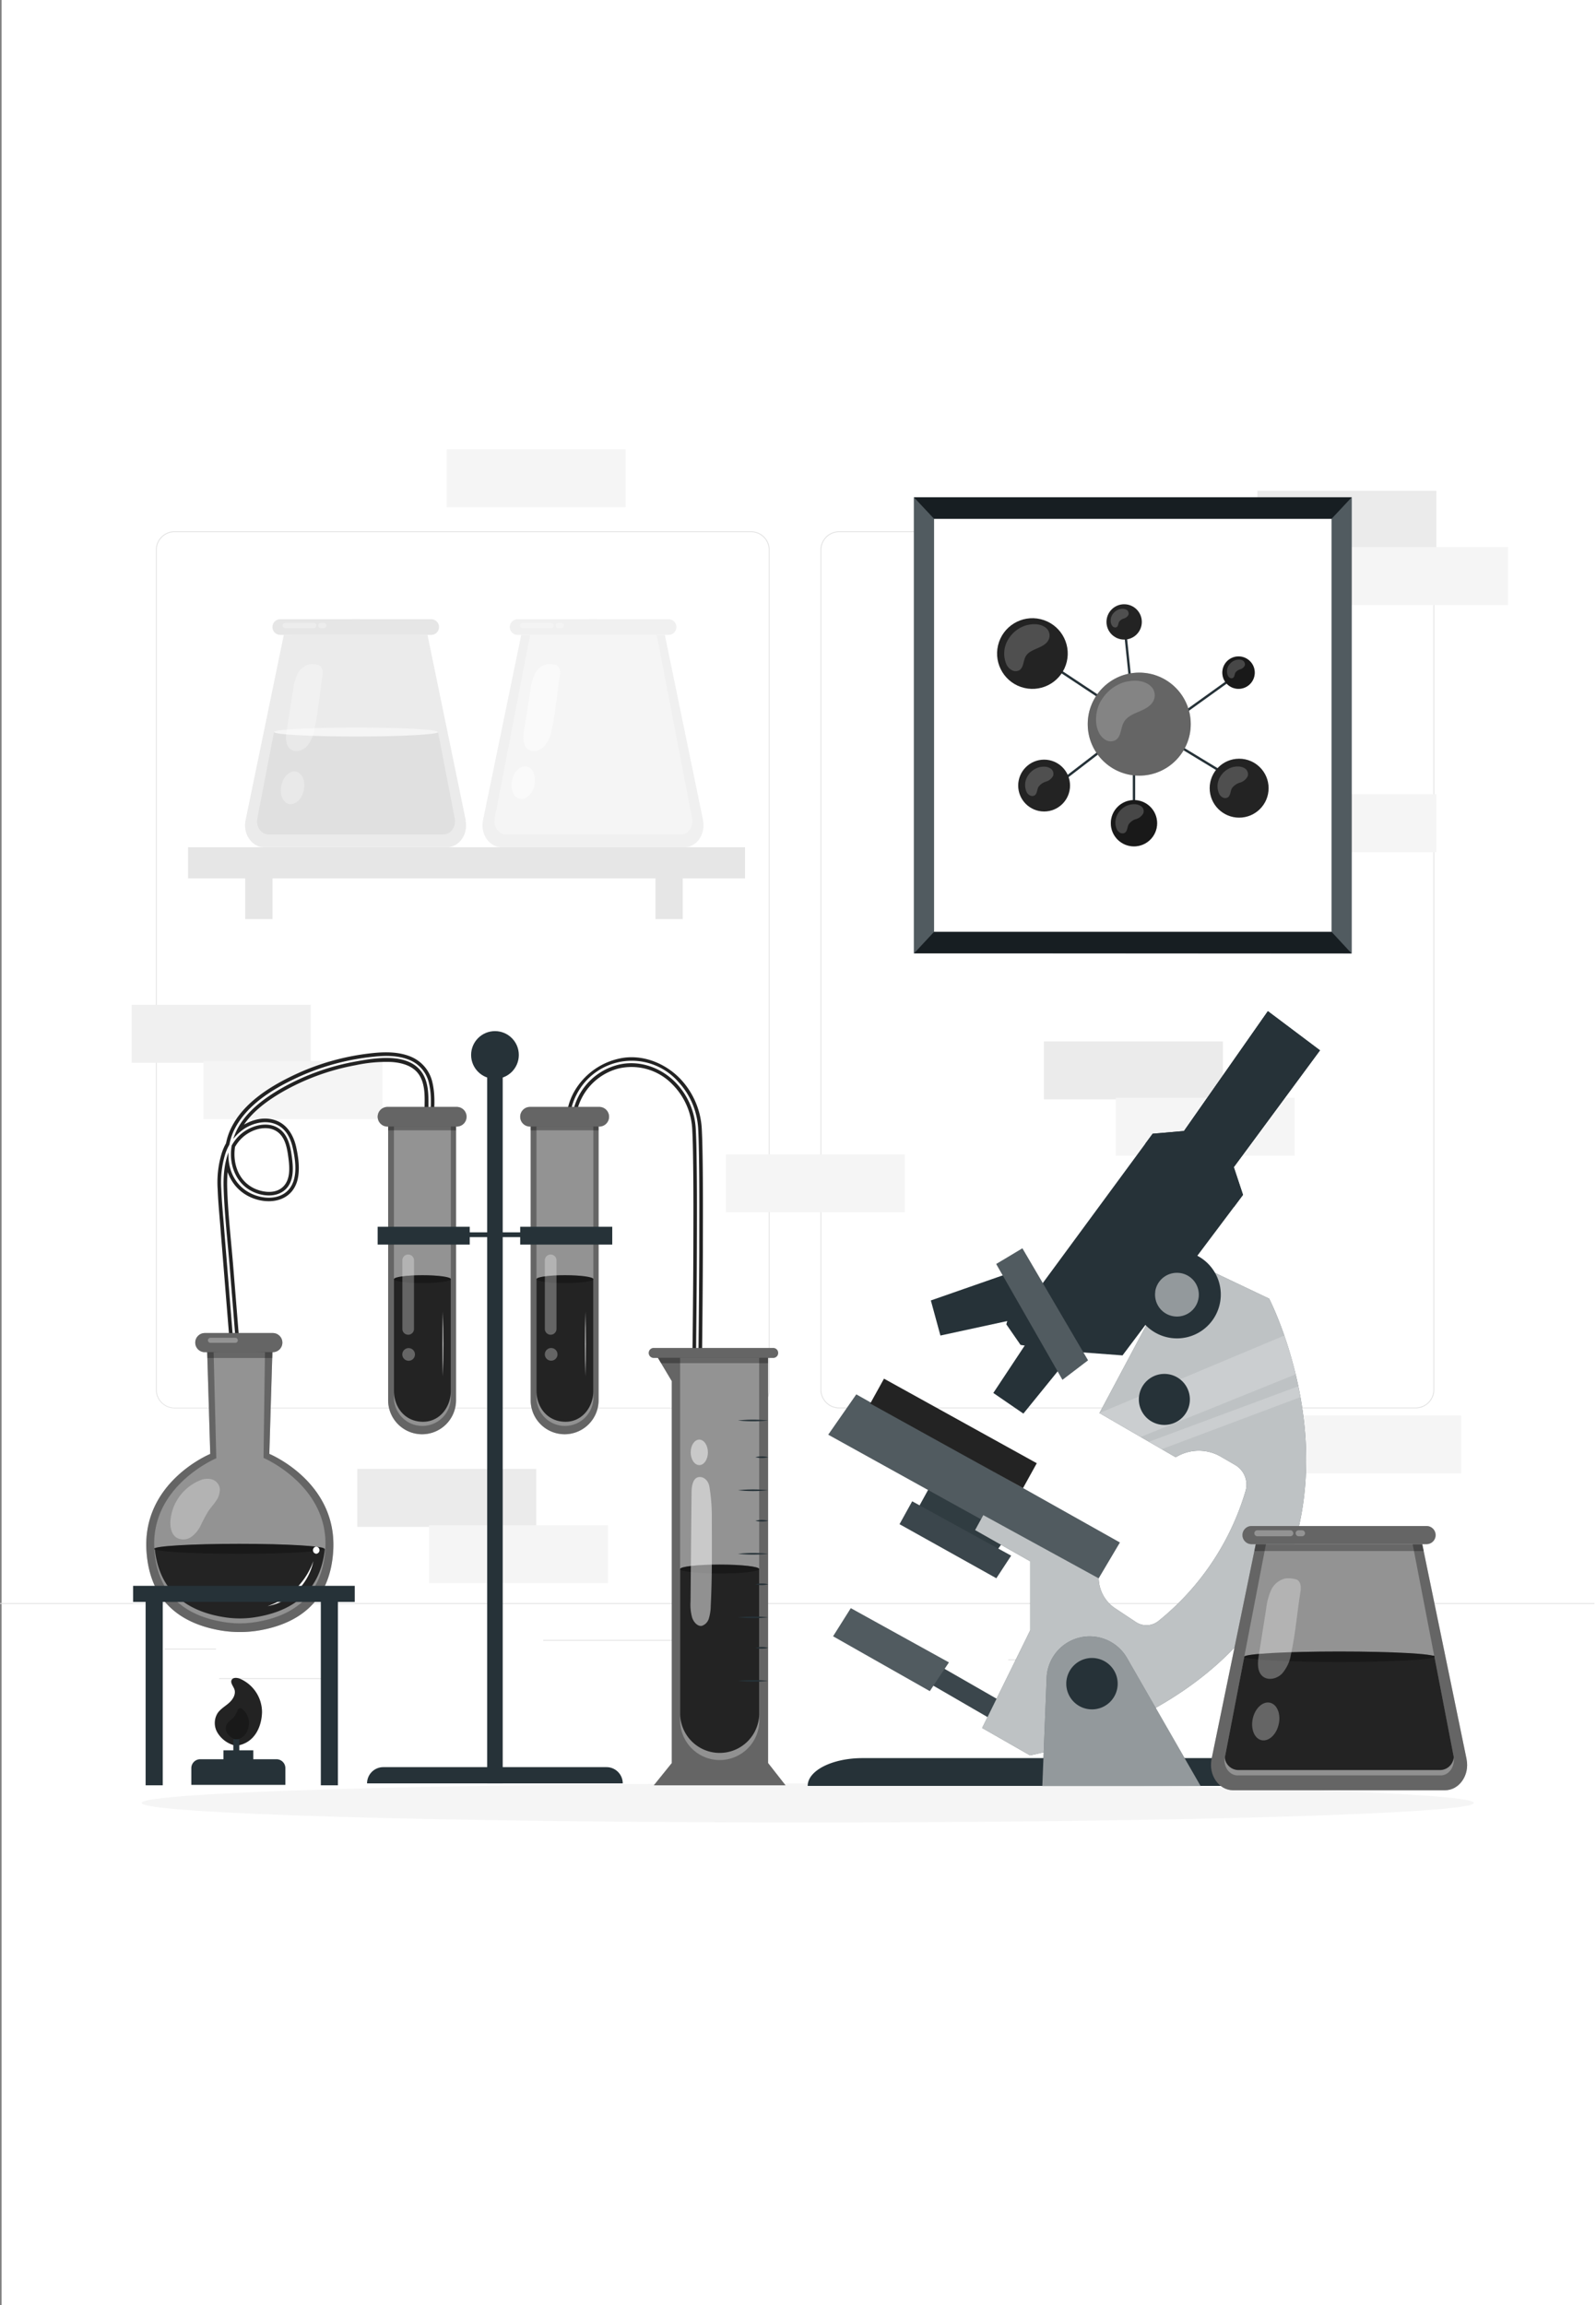 <svg id="Layer_1" data-name="Layer 1" xmlns="http://www.w3.org/2000/svg" viewBox="0 0 500.5 722.77"><rect x="0" y="0" width="500.5" height="722.77" fill="#808080" stroke="none"/><defs><style>.cls-1,.cls-14,.cls-16,.cls-17,.cls-18,.cls-19,.cls-7{fill:#fff;}.cls-2{fill:#e0e0e0;}.cls-3{fill:#f5f5f5;}.cls-4{fill:#ebebeb;}.cls-5{fill:#f0f0f0;}.cls-6{fill:#e6e6e6;}.cls-12,.cls-13,.cls-14,.cls-16,.cls-17,.cls-18,.cls-19,.cls-7{isolation:isolate;}.cls-12,.cls-7,.cls-8{opacity:0.3;}.cls-9{fill:#fafafa;}.cls-10{fill:#263238;}.cls-11{fill:#232323;}.cls-13{opacity:0.4;}.cls-14,.cls-15{opacity:0.2;}.cls-16{opacity:0.1;}.cls-17{opacity:0.05;}.cls-18{opacity:0.7;}.cls-19,.cls-20{opacity:0.5;}</style></defs><rect class="cls-1" x="0.5" width="500" height="722.77"/><g id="freepik--background-complete--inject-49"><path class="cls-2" d="M443.92,330.2H263.17a5.87,5.87,0,0,1-5.86-5.86V61.06a5.87,5.87,0,0,1,5.86-5.86H443.92a5.87,5.87,0,0,1,5.86,5.86V324.34a5.87,5.87,0,0,1-5.86,5.86ZM263.17,55.45a5.62,5.62,0,0,0-5.61,5.61V324.34a5.62,5.62,0,0,0,5.61,5.61H443.92a5.62,5.62,0,0,0,5.61-5.61V61.06a5.62,5.62,0,0,0-5.61-5.61Z" transform="translate(0 111.38)"/><path class="cls-2" d="M235.49,330.2H54.75a5.87,5.87,0,0,1-5.86-5.86V61.06a5.87,5.87,0,0,1,5.86-5.86H235.49a5.87,5.87,0,0,1,5.86,5.86V324.34a5.87,5.87,0,0,1-5.86,5.86ZM54.75,55.45a5.62,5.62,0,0,0-5.61,5.61V324.34A5.62,5.62,0,0,0,54.75,330H235.49a5.62,5.62,0,0,0,5.61-5.61V61.06a5.62,5.62,0,0,0-5.61-5.61Z" transform="translate(0 111.38)"/><rect class="cls-2" y="502.65" width="500" height="0.25"/><rect class="cls-2" x="51.67" y="516.91" width="16.06" height="0.25"/><rect class="cls-2" x="170.35" y="514.2" width="53.53" height="0.25"/><rect class="cls-2" x="68.73" y="526.2" width="36.25" height="0.25"/><rect class="cls-2" x="378.35" y="514.07" width="43.19" height="0.25"/><rect class="cls-2" x="430.45" y="514.07" width="6.33" height="0.25"/><rect class="cls-2" x="316.21" y="520.3" width="53.89" height="0.25"/><rect class="cls-3" x="227.62" y="361.92" width="56.13" height="18.17"/><rect class="cls-3" x="394.31" y="249.03" width="56.13" height="18.17"/><rect class="cls-3" x="402.08" y="443.81" width="56.13" height="18.17"/><rect class="cls-3" x="140.09" y="140.87" width="56.13" height="18.17"/><rect class="cls-4" x="327.38" y="326.53" width="56.13" height="18.17"/><rect class="cls-3" x="349.87" y="344.18" width="56.13" height="18.17"/><rect class="cls-4" x="394.31" y="153.88" width="56.13" height="18.17"/><rect class="cls-3" x="416.79" y="171.54" width="56.13" height="18.17"/><rect class="cls-4" x="112.03" y="460.57" width="56.13" height="18.17"/><rect class="cls-3" x="134.51" y="478.22" width="56.13" height="18.17"/><rect class="cls-5" x="41.3" y="315.06" width="56.13" height="18.17"/><rect class="cls-3" x="63.78" y="332.71" width="56.13" height="18.17"/><rect class="cls-6" x="58.98" y="265.64" width="174.66" height="9.77"/><rect class="cls-6" x="76.9" y="273.06" width="8.55" height="15.12"/><rect class="cls-6" x="205.55" y="273.06" width="8.55" height="15.12"/><path class="cls-4" d="M146.06,145.84l-12-58.16H89l-12,58.16c-.88,4.3,2,8.42,5.82,8.42h57.36c3.86,0,6.7-4.12,5.82-8.42Z" transform="translate(0 111.38)"/><path class="cls-6" d="M87.89,82.78h24.86v4.9H87.89a2.45,2.45,0,0,1-2.45-2.45h0A2.45,2.45,0,0,1,87.89,82.78Z" transform="translate(0 111.38)"/><path class="cls-6" d="M135.23,87.68H110.37v-4.9h24.86a2.45,2.45,0,0,1,2.45,2.45h0A2.45,2.45,0,0,1,135.23,87.68Z" transform="translate(0 111.38)"/><path class="cls-4" d="M131.49,87.68H91.79l-11.1,57.57c-.49,2.56,1.21,5,3.5,5H139.1c2.29,0,4-2.43,3.5-5L131.5,87.68Z" transform="translate(0 111.38)"/><path class="cls-7" d="M98.37,85.55H89.45a.81.81,0,0,1-.81-.81h0a.81.81,0,0,1,.81-.81h8.92a.81.81,0,0,1,.81.81h0A.81.81,0,0,1,98.37,85.55Z" transform="translate(0 111.38)"/><path class="cls-7" d="M101.54,85.55h-.91a.81.81,0,0,1-.81-.81h0a.81.81,0,0,1,.81-.81h.91a.81.81,0,0,1,.81.81h0A.81.81,0,0,1,101.54,85.55Z" transform="translate(0 111.38)"/><path class="cls-2" d="M142.6,145.25l-5.29-27.42-51.39.31-5.23,27.11c-.49,2.56,1.21,5,3.5,5H139.1C141.39,150.24,143.09,147.81,142.6,145.25Z" transform="translate(0 111.38)"/><path class="cls-3" d="M111.67,116.73c-14.22,0-25.75.63-25.75,1.41s11.53,1.41,25.75,1.41,25.75-.63,25.75-1.41S125.89,116.73,111.67,116.73Z" transform="translate(0 111.38)"/><g class="cls-8"><path class="cls-1" d="M100.06,97.23c1.54.79,1.11,2.9,1,3.74-.94,6.07-1.23,10.55-2.51,16.59a10.33,10.33,0,0,1-2.39,5.12c-1.32,1.38-3.65,2-5.14.81s-1.46-3.74-1.13-5.78l2-12.65a16.54,16.54,0,0,1,1.33-5,5.6,5.6,0,0,1,3.86-3.15,7.32,7.32,0,0,1,3,.28Z" transform="translate(0 111.38)"/></g><path class="cls-7" d="M95.26,136.41c-.61,2.8-2.68,4.72-4.62,4.3s-3-3-2.4-5.84,2.68-4.72,4.62-4.3S95.87,133.61,95.26,136.41Z" transform="translate(0 111.38)"/><path class="cls-5" d="M220.49,145.84l-12-58.16H163.46l-12,58.16c-.88,4.3,2,8.42,5.82,8.42h57.36c3.86,0,6.7-4.12,5.82-8.42Z" transform="translate(0 111.38)"/><path class="cls-5" d="M162.32,82.78h24.86v4.9H162.32a2.45,2.45,0,0,1-2.45-2.45h0A2.45,2.45,0,0,1,162.32,82.78Z" transform="translate(0 111.38)"/><path class="cls-5" d="M209.67,87.68H184.81v-4.9h24.86a2.45,2.45,0,0,1,2.45,2.45h0A2.45,2.45,0,0,1,209.67,87.68Z" transform="translate(0 111.38)"/><path class="cls-3" d="M205.93,87.68h-39.7l-11.1,57.57c-.49,2.56,1.21,5,3.5,5h54.91c2.29,0,4-2.43,3.5-5l-11.1-57.57Z" transform="translate(0 111.38)"/><path class="cls-7" d="M172.8,85.55h-8.92a.81.81,0,0,1-.81-.81h0a.81.81,0,0,1,.81-.81h8.92a.81.81,0,0,1,.81.81h0A.81.81,0,0,1,172.8,85.55Z" transform="translate(0 111.38)"/><path class="cls-7" d="M176,85.55h-.91a.81.81,0,0,1-.81-.81h0a.81.81,0,0,1,.81-.81H176a.81.81,0,0,1,.81.81h0A.81.81,0,0,1,176,85.55Z" transform="translate(0 111.38)"/><path class="cls-9" d="M174.5,97.23c1.54.79,1.11,2.9,1,3.74-.94,6.07-1.23,10.55-2.51,16.59a10.33,10.33,0,0,1-2.39,5.12c-1.32,1.38-3.65,2-5.14.81s-1.46-3.74-1.13-5.78l2-12.65a16.54,16.54,0,0,1,1.33-5,5.6,5.6,0,0,1,3.86-3.15,7.32,7.32,0,0,1,3,.28Z" transform="translate(0 111.38)"/><path class="cls-9" d="M167.61,134.8c-.61,2.8-2.68,4.72-4.62,4.3s-3-3-2.4-5.84,2.68-4.72,4.62-4.3S168.22,132,167.61,134.8Z" transform="translate(0 111.38)"/></g><g id="freepik--Shadow--inject-49"><path class="cls-3" d="M462.17,453.92c0,3.39-93.52,6.13-208.87,6.13S44.43,457.3,44.43,453.92s93.52-6.13,208.87-6.13S462.17,450.54,462.17,453.92Z" transform="translate(0 111.38)"/></g><g id="freepik--Picture--inject-49"><rect class="cls-10" x="286.59" y="155.92" width="137.31" height="143.01"/><rect class="cls-1" x="292.92" y="162.67" width="124.65" height="129.51"/><rect class="cls-10" x="363.58" y="107.25" width="27.97" height="0.75" transform="translate(8.1 351.8) rotate(-35.68)"/><rect class="cls-10" x="376.32" y="113.11" width="0.75" height="27.36" transform="translate(72.88 494.44) rotate(-58.75)"/><rect class="cls-10" x="355.24" y="240.98" width="0.75" height="15.39"/><circle class="cls-11" cx="355.61" cy="258.12" r="7.26"/><circle class="cls-12" cx="355.61" cy="258.12" r="7.26"/><circle class="cls-11" cx="388.59" cy="247.13" r="9.24"/><path class="cls-11" d="M393.48,99.52a5.08,5.08,0,1,1-5.08-5.08A5.07,5.07,0,0,1,393.48,99.52Z" transform="translate(0 111.38)"/><path class="cls-12" d="M393.48,99.52a5.08,5.08,0,1,1-5.08-5.08A5.07,5.07,0,0,1,393.48,99.52Z" transform="translate(0 111.38)"/><rect class="cls-10" x="328.19" y="126.15" width="27.56" height="0.75" transform="translate(-6.28 345.95) rotate(-37.54)"/><polygon class="cls-10" points="356.2 226.57 327.23 207.37 327.64 206.75 355.29 225.07 352.16 195.04 352.9 194.96 356.2 226.57"/><circle class="cls-11" cx="352.53" cy="195" r="5.54"/><circle class="cls-11" cx="327.43" cy="246.31" r="8.13"/><circle class="cls-11" cx="323.77" cy="93.53" r="11.08" transform="translate(158 498.34) rotate(-76.65)"/><circle class="cls-11" cx="357.26" cy="227.05" r="16.15"/><circle class="cls-7" cx="357.26" cy="227.05" r="16.15"/><polygon class="cls-13" points="286.59 298.92 292.92 292.17 417.57 292.17 423.9 299 286.59 298.92"/><polygon class="cls-13" points="286.59 155.92 292.92 162.67 417.57 162.67 423.9 155.92 286.59 155.92"/><polygon class="cls-14" points="423.9 155.92 417.57 162.67 417.57 292.17 423.9 299 423.9 155.92"/><polygon class="cls-14" points="286.59 155.92 292.92 162.67 292.92 292.17 286.59 299 286.59 155.92"/><g class="cls-15"><path class="cls-1" d="M328.56,86.07c-.59-.82-2.64-2.47-6.81-1.37a9.88,9.88,0,0,0-5.44,4.19,8.5,8.5,0,0,0-.68,8.08,4,4,0,0,0,1.68,1.78,2.43,2.43,0,0,0,2.38,0c1.33-.87,1.17-2.86,1.93-4.26s2.32-2,3.76-2.63,3-1.4,3.55-2.86A3.11,3.11,0,0,0,328.56,86.07Z" transform="translate(0 111.38)"/></g><g class="cls-15"><path class="cls-1" d="M353.72,80.21c-.23-.33-1.05-1-2.71-.55a4,4,0,0,0-2.16,1.66,3.37,3.37,0,0,0-.27,3.21,1.59,1.59,0,0,0,.67.71,1,1,0,0,0,.94,0c.53-.35.46-1.14.77-1.69a2.89,2.89,0,0,1,1.49-1,2.37,2.37,0,0,0,1.41-1.13,1.22,1.22,0,0,0-.15-1.14Z" transform="translate(0 111.38)"/></g><g class="cls-15"><path class="cls-1" d="M390.2,96.14c-.23-.33-1.05-1-2.71-.55a4,4,0,0,0-2.16,1.66,3.37,3.37,0,0,0-.27,3.21,1.59,1.59,0,0,0,.67.71,1,1,0,0,0,.94,0c.53-.35.46-1.14.77-1.69a2.89,2.89,0,0,1,1.49-1,2.37,2.37,0,0,0,1.41-1.13,1.22,1.22,0,0,0-.15-1.14Z" transform="translate(0 111.38)"/></g><g class="cls-15"><path class="cls-1" d="M391,130.12c-.4-.55-1.78-1.66-4.59-.93a6.69,6.69,0,0,0-3.66,2.82,5.76,5.76,0,0,0-.46,5.44,2.68,2.68,0,0,0,1.13,1.2,1.65,1.65,0,0,0,1.6,0c.9-.59.79-1.93,1.3-2.87a4.79,4.79,0,0,1,2.53-1.77,4,4,0,0,0,2.39-1.92,2.1,2.1,0,0,0-.25-1.94Z" transform="translate(0 111.38)"/></g><g class="cls-15"><path class="cls-1" d="M358.3,141.86c-.37-.51-1.65-1.54-4.26-.86a6.17,6.17,0,0,0-3.4,2.62,5.35,5.35,0,0,0-.43,5,2.51,2.51,0,0,0,1.05,1.11,1.55,1.55,0,0,0,1.49,0c.83-.54.73-1.79,1.21-2.66a4.41,4.41,0,0,1,2.35-1.65,3.7,3.7,0,0,0,2.22-1.78,1.93,1.93,0,0,0-.23-1.8Z" transform="translate(0 111.38)"/></g><g class="cls-15"><path class="cls-1" d="M330,130.09c-.37-.51-1.65-1.54-4.26-.86a6.17,6.17,0,0,0-3.4,2.62,5.35,5.35,0,0,0-.43,5.05,2.51,2.51,0,0,0,1.05,1.11,1.55,1.55,0,0,0,1.49,0c.83-.54.73-1.79,1.21-2.66a4.41,4.41,0,0,1,2.35-1.65,3.7,3.7,0,0,0,2.22-1.78,1.93,1.93,0,0,0-.23-1.8Z" transform="translate(0 111.38)"/></g><g class="cls-15"><path class="cls-1" d="M361.35,104.3c-.76-1.06-3.41-3.19-8.82-1.78a12.75,12.75,0,0,0-7,5.42c-1.95,2.81-2.46,7.42-.88,10.45a5.22,5.22,0,0,0,2.18,2.3,3.13,3.13,0,0,0,3.07-.06c1.72-1.12,1.51-3.7,2.5-5.51s3-2.62,4.87-3.41,3.86-1.81,4.59-3.69a4,4,0,0,0-.48-3.72Z" transform="translate(0 111.38)"/></g></g><g id="freepik--Microscope--inject-49"><path class="cls-10" d="M321.88,309.71,311.5,325.38l9.43,6.47,12.54-15.46s-4.81-8.41-11.59-6.69Z" transform="translate(0 111.38)"/><path class="cls-10" d="M315.91,288l-24,8.37,3,11,23.07-5s3.79-8.56-2-14.3Z" transform="translate(0 111.38)"/><polygon class="cls-10" points="324.55 405.65 327.56 415.31 338.86 423.99 352.02 424.98 386.96 378.45 389.8 374.64 386.92 365.95 413.95 329.33 397.6 317.04 371.29 354.62 361.47 355.47 359.13 358.64 324.55 405.65"/><polygon class="cls-10" points="359.13 358.64 386.96 378.45 389.8 374.64 386.92 365.95 413.95 329.33 397.6 317.04 371.29 354.62 361.47 355.47 359.13 358.64"/><polygon class="cls-10" points="329.26 423.16 320.04 421.69 315.58 415.24 319.37 401.75 329.26 423.16"/><polygon class="cls-10" points="341.2 426.52 320.62 391.41 312.41 396.32 333.18 432.63 341.2 426.52"/><polygon class="cls-14" points="341.2 426.52 320.62 391.41 312.41 396.32 333.18 432.63 341.2 426.52"/><polygon class="cls-10" points="317.76 535.63 266.75 506.36 263.83 511.81 313.55 540.62 317.76 535.63"/><polygon class="cls-16" points="317.76 535.63 266.75 506.36 263.83 511.81 313.55 540.62 317.76 535.63"/><polygon class="cls-10" points="292.59 464.35 287.5 473.61 311.97 487.04 318.5 478.03 292.59 464.35"/><polygon class="cls-17" points="292.59 464.35 287.5 473.61 311.97 487.04 318.5 478.03 292.59 464.35"/><polygon class="cls-10" points="351.19 483.64 343.67 496.33 259.74 449.84 268.53 437.21 351.19 483.64"/><polygon class="cls-10" points="317.09 487.77 286.06 470.73 282.09 477.9 312.45 494.85 317.09 487.77"/><polygon class="cls-14" points="351.19 483.64 343.67 496.33 259.74 449.84 268.53 437.21 351.19 483.64"/><polygon class="cls-16" points="317.09 487.77 286.06 470.73 282.09 477.9 312.45 494.85 317.09 487.77"/><path class="cls-10" d="M398,295.8l-27.21-12.93-26,48.81,23.88,13.85.77-.41a13.74,13.74,0,0,1,13.37.21l4.5,2.61a7.13,7.13,0,0,1,3.28,8.21h0a82.34,82.34,0,0,1-27.24,40.67h0a6,6,0,0,1-7,.48l-6.7-4.44a11.6,11.6,0,0,1-5.1-9.37h0l-36.19-19.82-2.57,4.7,17.29,9.8v21.62L308,430.42,323,439s57-10.38,78-53.66-3-89.54-3-89.54Z" transform="translate(0 111.38)"/><path class="cls-18" d="M398,295.8l-27.21-12.93-26,48.81,23.88,13.85.77-.41a13.74,13.74,0,0,1,13.37.21l4.5,2.61a7.13,7.13,0,0,1,3.28,8.21h0a82.34,82.34,0,0,1-27.24,40.67h0a6,6,0,0,1-7,.48l-6.7-4.44a11.6,11.6,0,0,1-5.1-9.37h0l-36.19-19.82-2.57,4.7,17.29,9.8v21.62L308,430.42,323,439s57-10.38,78-53.66-3-89.54-3-89.54Z" transform="translate(0 111.38)"/><polygon class="cls-14" points="360.28 452.06 407.13 434.66 407.78 438.07 364.3 454.39 360.28 452.06"/><path class="cls-14" d="M344.78,331.68l58-24.31a101.78,101.78,0,0,1,3.55,12.15L357.7,339.17l-12.92-7.5Z" transform="translate(0 111.38)"/><path class="cls-10" d="M357.22,326.28a8,8,0,1,0,9.12-6.79,8,8,0,0,0-9.12,6.79Z" transform="translate(0 111.38)"/><polygon class="cls-10" points="297.57 521.24 291.58 530.24 261.26 513.05 266.81 504.24 297.57 521.24"/><path class="cls-10" d="M355.5,292.53a13.74,13.74,0,1,0,15.6-11.6h0a13.73,13.73,0,0,0-15.55,11.59Z" transform="translate(0 111.38)"/><polygon class="cls-14" points="297.57 521.24 291.58 530.24 261.26 513.05 266.81 504.24 297.57 521.24"/><path class="cls-19" d="M362.3,293.56a6.86,6.86,0,1,0,7.78-5.79H370a6.87,6.87,0,0,0-7.73,5.79Z" transform="translate(0 111.38)"/><path class="cls-10" d="M416,448.58H253.29c0-4.81,7.69-8.71,17.18-8.71H407.3a8.71,8.71,0,0,1,8.71,8.71h0Z" transform="translate(0 111.38)"/><path class="cls-10" d="M376.5,448.6l-23.07-40.13a13.51,13.51,0,0,0-12.4-6.76h0a13.52,13.52,0,0,0-12.81,13l-1.35,33.89,49.64,0Z" transform="translate(0 111.38)"/><path class="cls-19" d="M376.5,448.6l-23.07-40.13a13.51,13.51,0,0,0-12.4-6.76h0a13.52,13.52,0,0,0-12.81,13l-1.35,33.89,49.64,0Z" transform="translate(0 111.38)"/><path class="cls-10" d="M334.38,416.53a8.06,8.06,0,1,0,8.06-8.06h0A8.06,8.06,0,0,0,334.38,416.53Z" transform="translate(0 111.38)"/><rect class="cls-11" x="294.57" y="310.67" width="8.91" height="54.76" transform="translate(-141.55 547.38) rotate(-61.04)"/></g><g id="freepik--Tubes_and_flasks--inject-49" data-name="freepik--Tubes and flasks--inject-49"><path class="cls-11" d="M181,236.71a18.11,18.11,0,0,1,12.69-13,17.8,17.8,0,0,1,17.06,4.8,21.51,21.51,0,0,1,6.35,14.56c.16,3.06.21,6.13.25,9.19.14,9.23.11,18.46.08,27.68s-.12,19-.22,28.48c-.05,5-.32,10-.18,14.91v.22c0,1.93,3,1.93,3,0q.09-6.6.16-13.2.17-14.5.23-29c0-9.67.07-19.25-.07-28.87-.05-3.19-.1-6.39-.26-9.58A24.7,24.7,0,0,0,213.45,227c-4.48-4.72-11.06-7.55-17.6-6.76a21.51,21.51,0,0,0-16,11.05,19.76,19.76,0,0,0-1.74,4.63c-.45,1.88,2.45,2.68,2.89.8h0Z" transform="translate(0 111.38)"/><path class="cls-1" d="M179.89,236.41a19.27,19.27,0,0,1,13.48-13.8c6.53-1.82,13.4.45,18.16,5.09a22.64,22.64,0,0,1,6.68,15.35c.16,3.06.21,6.13.25,9.19.14,9.23.11,18.46.08,27.68s-.12,19-.22,28.48c0,3.34-.07,6.68-.11,10a44.54,44.54,0,0,0-.06,4.9v.22a.38.38,0,0,0,.75,0q.09-6.6.16-13.2.16-14.5.23-29c0-9.67.07-19.25-.07-28.87-.05-3.19-.1-6.39-.26-9.58a23.43,23.43,0,0,0-6.29-15.09,19.42,19.42,0,0,0-31.87,4.06,18.4,18.4,0,0,0-1.63,4.37c-.11.47.61.67.72.2h0Z" transform="translate(0 111.38)"/><path class="cls-11" d="M459.91,440.18,446,372.77H393.81l-13.87,67.41c-1,5,2.28,9.76,6.74,9.76h66.48c4.47,0,7.77-4.77,6.74-9.76Z" transform="translate(0 111.38)"/><path class="cls-11" d="M421.29,372.78H392.48a2.84,2.84,0,0,1-2.84-2.84h0a2.84,2.84,0,0,1,2.84-2.84h28.81Z" transform="translate(0 111.38)"/><path class="cls-11" d="M418.55,372.78h28.81a2.84,2.84,0,0,0,2.84-2.84h0a2.84,2.84,0,0,0-2.84-2.84H418.55Z" transform="translate(0 111.38)"/><g class="cls-8"><path class="cls-1" d="M421.29,372.78H392.48a2.84,2.84,0,0,1-2.84-2.84h0a2.84,2.84,0,0,1,2.84-2.84h28.81Z" transform="translate(0 111.38)"/><path class="cls-1" d="M418.55,372.78h28.81a2.84,2.84,0,0,0,2.84-2.84h0a2.84,2.84,0,0,0-2.84-2.84H418.55Z" transform="translate(0 111.38)"/></g><path class="cls-7" d="M459.91,440.18,446,372.77H393.81l-13.87,67.41c-1,5,2.28,9.76,6.74,9.76h66.48c4.47,0,7.77-4.77,6.74-9.76Z" transform="translate(0 111.38)"/><path class="cls-7" d="M443,372.78H397L384.14,439.5c-.57,3,1.4,5.78,4.05,5.78h63.64c2.65,0,4.63-2.81,4.05-5.78L443,372.78Z" transform="translate(0 111.38)"/><polygon class="cls-12" points="393.81 484.16 393.36 486.32 446.48 486.32 446.04 484.16 393.81 484.16"/><path class="cls-7" d="M404.63,370.31H394.3a.94.94,0,0,1-.94-.94h0a.94.94,0,0,1,.94-.94h10.33a.94.94,0,0,1,.94.94h0A.94.94,0,0,1,404.63,370.31Z" transform="translate(0 111.38)"/><path class="cls-7" d="M408.31,370.31h-1.05a.94.94,0,0,1-.94-.94h0a.94.94,0,0,1,.94-.94h1.05a.94.94,0,0,1,.94.94h0A.94.94,0,0,1,408.31,370.31Z" transform="translate(0 111.38)"/><path class="cls-11" d="M455.89,439.5l-6.13-31.78-59.56.36-6.06,31.42c-.57,3,1.4,5.78,4.05,5.78h63.64c2.65,0,4.63-2.81,4.05-5.78Z" transform="translate(0 111.38)"/><path class="cls-11" d="M420.05,406.44c-16.48,0-29.85.73-29.85,1.64s13.36,1.64,29.85,1.64,29.85-.73,29.85-1.64S436.54,406.44,420.05,406.44Z" transform="translate(0 111.38)"/><path class="cls-12" d="M420.05,406.44c-16.48,0-29.85.73-29.85,1.64s13.36,1.64,29.85,1.64,29.85-.73,29.85-1.64S436.54,406.44,420.05,406.44Z" transform="translate(0 111.38)"/><g class="cls-8"><path class="cls-1" d="M406.6,383.85c1.78.92,1.29,3.36,1.14,4.34-1.09,7-1.43,12.23-2.91,19.23a12.09,12.09,0,0,1-2.77,5.94c-1.53,1.59-4.23,2.3-6,.94-1.88-1.48-1.69-4.33-1.31-6.69q1.17-7.33,2.33-14.66a19.26,19.26,0,0,1,1.54-5.76,6.5,6.5,0,0,1,4.47-3.65,8.54,8.54,0,0,1,3.46.32Z" transform="translate(0 111.38)"/></g><path class="cls-7" d="M401,429.25c-.71,3.24-3.11,5.47-5.36,5s-3.49-3.52-2.78-6.76,3.11-5.47,5.36-5S401.74,426,401,429.25Z" transform="translate(0 111.38)"/><path class="cls-19" d="M451.8,443.61H388.16a4.35,4.35,0,0,1-4.08-3.91c-.45,2.89,1.49,5.58,4.08,5.58H451.8c2.59,0,4.53-2.69,4.08-5.58A4.35,4.35,0,0,1,451.8,443.61Z" transform="translate(0 111.38)"/><path class="cls-11" d="M75.34,312.92l-2.16-26.73c-.67-8.33-1.67-16.71-1.93-25.07-.2-6.49.86-14.19,7.23-17.54,2.61-1.37,6.12-1.89,8.62,0s3,5.45,3.37,8.33.62,6.69-1.81,8.91c-2.17,2-5.49,1.75-8.07.79-6.5-2.43-8.32-9.93-6.25-16,2.35-6.93,9-11.7,15.09-15.12a72.44,72.44,0,0,1,22.14-7.89,45.79,45.79,0,0,1,11.13-1c3.19.2,6.75,1.12,8.65,3.91s1.86,6.41,1.8,9.65a86.07,86.07,0,0,1-1.24,13.12c-.37,2.16-.83,4.31-1.35,6.44-.46,1.87,2.43,2.67,2.89.8A94.21,94.21,0,0,0,135.84,241c.36-4.21.75-8.77-.22-12.93a11.39,11.39,0,0,0-6.88-8.17c-3.58-1.47-7.66-1.5-11.46-1.13A76,76,0,0,0,91.57,226c-7.3,3.53-15,8.45-18.85,15.83-3.48,6.63-3.12,15.78,3.21,20.61,5.44,4.15,14.87,4.27,17.23-3.37,1-3.4.47-7.39-.28-10.8s-2.62-6.88-6.16-8.26-7.33-.47-10.37,1.34a16.25,16.25,0,0,0-6.77,8.7,31.44,31.44,0,0,0-1.32,11.46c.17,4.6.67,9.2,1,13.79q1.22,15.1,2.44,30.2l.6,7.43c.15,1.91,3.16,1.93,3,0Z" transform="translate(0 111.38)"/><path class="cls-1" d="M74.22,312.92l-2.16-26.73c-.67-8.33-1.67-16.71-1.93-25.07-.22-6.89,1.06-15,7.79-18.51,3-1.57,6.89-2.09,9.75,0s3.52,6,3.93,9.3.53,7.26-2.14,9.71c-2.47,2.27-6.19,2.18-9.16,1.08-7.07-2.63-9.32-10.69-7-17.42,2.45-7.23,9.21-12.21,15.61-15.79a73.08,73.08,0,0,1,22.41-8c6.38-1.18,16.73-2.95,21.05,3.47,2,3,2,6.77,2,10.22A88.75,88.75,0,0,1,133,248.61c-.37,2.16-.83,4.31-1.35,6.44-.12.47.61.67.72.2A91.56,91.56,0,0,0,134.73,241c.35-4.1.76-8.58-.18-12.63a10.27,10.27,0,0,0-6.23-7.44c-3.45-1.4-7.37-1.39-11-1A74.34,74.34,0,0,0,92.15,227C85,230.42,77.49,235.18,73.7,242.4c-3.19,6.07-3,14.57,2.81,19.07,4.78,3.73,13.44,4.22,15.58-2.7,1-3.21.43-7-.28-10.2s-2.23-6.2-5.37-7.47-6.72-.43-9.51,1.23a15,15,0,0,0-6.25,8,30.07,30.07,0,0,0-1.28,11.16c.17,4.6.67,9.2,1,13.79q1.22,15.1,2.44,30.2l.6,7.43c0,.48.79.48.75,0h0Z" transform="translate(0 111.38)"/><path class="cls-11" d="M84.46,344.5l1-33.4L75.21,309,64.93,311.1l1,33.4s-21.32,8.73-20,30.32c1,16.28,11.22,22.74,22.49,24.88a36.53,36.53,0,0,0,13.59,0c11.27-2.14,21.52-8.6,22.49-24.88,1.28-21.58-20-30.32-20-30.32Z" transform="translate(0 111.38)"/><path class="cls-7" d="M84.46,344.5l1-33.4L75.21,309,64.93,311.1l1,33.4s-21.32,8.73-20,30.32c1,16.28,11.22,22.74,22.49,24.88a36.53,36.53,0,0,0,13.59,0c11.27-2.14,21.52-8.6,22.49-24.88,1.28-21.58-20-30.32-20-30.32Z" transform="translate(0 111.38)"/><path class="cls-7" d="M82.64,345.74l.45-33.15-8.2-.42-7.9.38.84,33.3s-20.61,8.63-19.43,28.39c.94,15.75,11.36,21.45,22.36,23.07a30.86,30.86,0,0,0,8.9,0c11-1.62,21.42-7.32,22.36-23.07C103.2,354.49,82.64,345.74,82.64,345.74Z" transform="translate(0 111.38)"/><path class="cls-11" d="M85.55,312.59H64.23a3,3,0,0,1-3-3h0a3,3,0,0,1,3-3H85.55a3,3,0,0,1,3,3h0A3,3,0,0,1,85.55,312.59Z" transform="translate(0 111.38)"/><path class="cls-7" d="M85.55,312.59H64.23a3,3,0,0,1-3-3h0a3,3,0,0,1,3-3H85.55a3,3,0,0,1,3,3h0A3,3,0,0,1,85.55,312.59Z" transform="translate(0 111.38)"/><polygon class="cls-12" points="64.98 423.97 65.03 425.8 85.38 425.8 85.44 423.97 64.98 423.97"/><path class="cls-7" d="M73.78,309.66H66a.79.79,0,0,1-.79-.79h0a.79.79,0,0,1,.79-.79h7.78a.79.79,0,0,1,.79.79h0A.79.79,0,0,1,73.78,309.66Z" transform="translate(0 111.38)"/><path class="cls-11" d="M48.4,374.24c.94,15.75,11.36,21.45,22.36,23.07a30.86,30.86,0,0,0,8.9,0c11-1.62,21.42-7.32,22.36-23.07Z" transform="translate(0 111.38)"/><path class="cls-19" d="M79.66,395.75a30.86,30.86,0,0,1-8.9,0c-10.62-1.56-20.72-6.94-22.23-21.52H48.4c.94,15.75,11.36,21.45,22.36,23.07a30.86,30.86,0,0,0,8.9,0c11-1.62,21.42-7.32,22.36-23.07h-.13C100.38,388.8,90.28,394.18,79.66,395.75Z" transform="translate(0 111.38)"/><path class="cls-11" d="M101.69,374.24c0,.86-11.94,1.56-26.67,1.56s-26.67-.7-26.67-1.56,11.94-1.56,26.67-1.56S101.69,373.38,101.69,374.24Z" transform="translate(0 111.38)"/><path class="cls-12" d="M101.69,374.24c0,.86-11.94,1.56-26.67,1.56s-26.67-.7-26.67-1.56,11.94-1.56,26.67-1.56S101.69,373.38,101.69,374.24Z" transform="translate(0 111.38)"/><g class="cls-8"><path class="cls-1" d="M66.64,352.54a3.51,3.51,0,0,1,2.31,3,6.28,6.28,0,0,1-1.26,3.77c-.75,1.12-1.69,2.11-2.43,3.24A48,48,0,0,0,63,366.79a9.48,9.48,0,0,1-3,3.7,4.35,4.35,0,0,1-4.56.3c-1.67-1-2.11-3.26-2-5.21a15,15,0,0,1,10-13.07,5.68,5.68,0,0,1,3.17,0Z" transform="translate(0 111.38)"/></g><path class="cls-1" d="M83.9,392.21a23.06,23.06,0,0,0,14.36-14.09A18,18,0,0,1,83.9,392.21Z" transform="translate(0 111.38)"/><path class="cls-1" d="M99.17,375.8a1.13,1.13,0,0,0,0-2.25,1.13,1.13,0,0,0,0,2.25Z" transform="translate(0 111.38)"/><rect class="cls-10" x="41.74" y="497.23" width="69.51" height="5.04"/><rect class="cls-10" x="45.67" y="501.13" width="5.36" height="58.64"/><rect class="cls-10" x="100.61" y="501.13" width="5.36" height="58.64"/><path class="cls-10" d="M62.8,440.22H86.71A2.79,2.79,0,0,1,89.49,443v5.26H60V443A2.79,2.79,0,0,1,62.8,440.22Z" transform="translate(0 111.38)"/><path class="cls-11" d="M75.29,415c-.91-.38-2.22-.5-2.66.38s.5,1.9.86,2.87c.57,1.52-.43,3.2-1.64,4.28s-2.7,1.9-3.61,3.24a5.86,5.86,0,0,0,.07,6.3A8.84,8.84,0,0,0,74.05,436c5.86-.76,8-6.06,8.12-10.5A11.42,11.42,0,0,0,75.29,415Z" transform="translate(0 111.38)"/><g class="cls-8"><path d="M75.92,424.39a.89.89,0,0,0-1.36.41A8.23,8.23,0,0,1,73,427.39,10,10,0,0,0,71.26,429a2.88,2.88,0,0,0,0,3.09,4.48,4.48,0,0,0,2.65,1.9.92.92,0,0,0,.33,0c2.75-.45,3.78-3,3.82-5.12a5.64,5.64,0,0,0-2.18-4.45Z" transform="translate(0 111.38)"/></g><rect class="cls-10" x="70.08" y="548.81" width="9.35" height="3.33"/><rect class="cls-10" x="73.17" y="545.35" width="1.87" height="3.73"/><polygon class="cls-11" points="240.87 552.8 240.87 424.85 221.09 424.85 210.67 424.85 205.79 424.85 210.67 433.05 210.67 552.8 205.05 559.77 206.02 559.77 246.33 559.77 240.87 552.8"/><polygon class="cls-7" points="240.87 552.8 240.87 424.85 221.09 424.85 210.67 424.85 205.79 424.85 210.67 433.05 210.67 552.8 205.05 559.77 206.02 559.77 246.33 559.77 240.87 552.8"/><path class="cls-7" d="M225.68,440.47h0a12.4,12.4,0,0,1-12.4-12.4V313.46h24.79V428.07a12.4,12.4,0,0,1-12.4,12.4Z" transform="translate(0 111.38)"/><path class="cls-11" d="M242.42,314.38H205a1.54,1.54,0,0,1-1.55-1.55h0a1.54,1.54,0,0,1,1.55-1.55h37.47a1.54,1.54,0,0,1,1.55,1.55h0A1.54,1.54,0,0,1,242.42,314.38Z" transform="translate(0 111.38)"/><path class="cls-7" d="M242.42,314.38H205a1.54,1.54,0,0,1-1.55-1.55h0a1.54,1.54,0,0,1,1.55-1.55h37.47a1.54,1.54,0,0,1,1.55,1.55h0A1.54,1.54,0,0,1,242.42,314.38Z" transform="translate(0 111.38)"/><polygon class="cls-12" points="206.33 425.76 207.31 427.41 240.87 427.41 240.87 425.76 206.33 425.76"/><path class="cls-11" d="M225.68,440.47h0a12.4,12.4,0,0,1-12.4-12.4V380.58h24.79v47.49a12.4,12.4,0,0,1-12.4,12.4Z" transform="translate(0 111.38)"/><ellipse class="cls-11" cx="225.68" cy="491.96" rx="12.4" ry="1.4"/><ellipse class="cls-12" cx="225.68" cy="491.96" rx="12.4" ry="1.4"/><path class="cls-19" d="M225.69,438.24h0a12.4,12.4,0,0,1-12.4-12.4v2.23a12.4,12.4,0,0,0,12.4,12.4h0a12.4,12.4,0,0,0,12.4-12.4v-2.23A12.4,12.4,0,0,1,225.69,438.24Z" transform="translate(0 111.38)"/><g class="cls-20"><path class="cls-1" d="M216.87,356.88q-.17,17-.32,33.95a14.84,14.84,0,0,0,.51,5c.53,1.54,1.77,2.81,3.06,2.56a3.45,3.45,0,0,0,2.22-2.46,14.51,14.51,0,0,0,.55-3.86c.48-9.53.34-19,.33-28.56a56.73,56.73,0,0,0-.74-8.65c-.3-1.95-1.69-3.24-3.2-3.12s-2.44,1.72-2.41,5.19" transform="translate(0 111.38)"/></g><path class="cls-19" d="M222,344c0,2.2-1.21,4-2.7,4s-2.7-1.78-2.7-4,1.21-4,2.7-4S222,341.84,222,344Z" transform="translate(0 111.38)"/><path class="cls-10" d="M231.42,334a44,44,0,0,1,9.46,0,44,44,0,0,1-9.46,0Z" transform="translate(0 111.38)"/><path class="cls-10" d="M231.42,355.88a44,44,0,0,1,9.46,0,44,44,0,0,1-9.46,0Z" transform="translate(0 111.38)"/><path class="cls-10" d="M236.9,345.52a7.89,7.89,0,0,1,4,0,7.89,7.89,0,0,1-4,0Z" transform="translate(0 111.38)"/><path class="cls-10" d="M231.42,375.8a44,44,0,0,1,9.46,0,44,44,0,0,1-9.46,0Z" transform="translate(0 111.38)"/><path class="cls-10" d="M236.9,365.44a7.89,7.89,0,0,1,4,0,7.89,7.89,0,0,1-4,0Z" transform="translate(0 111.38)"/><path class="cls-10" d="M231.42,395.73a44,44,0,0,1,9.46,0,44,44,0,0,1-9.46,0Z" transform="translate(0 111.38)"/><path class="cls-10" d="M236.9,385.37a7.89,7.89,0,0,1,4,0,7.89,7.89,0,0,1-4,0Z" transform="translate(0 111.38)"/><path class="cls-10" d="M231.42,415.65a44,44,0,0,1,9.46,0,44,44,0,0,1-9.46,0Z" transform="translate(0 111.38)"/><path class="cls-10" d="M236.9,405.29a7.89,7.89,0,0,1,4,0,7.89,7.89,0,0,1-4,0Z" transform="translate(0 111.38)"/><path class="cls-11" d="M132.37,338.32h0a10.65,10.65,0,0,1-10.65-10.65v-85.3a4.22,4.22,0,0,1,4.22-4.22h12.85a4.22,4.22,0,0,1,4.22,4.22v85.3a10.65,10.65,0,0,1-10.65,10.65Z" transform="translate(0 111.38)"/><path class="cls-7" d="M132.37,338.32h0a10.65,10.65,0,0,1-10.65-10.65v-85.3a4.22,4.22,0,0,1,4.22-4.22h12.85a4.22,4.22,0,0,1,4.22,4.22v85.3a10.65,10.65,0,0,1-10.65,10.65Z" transform="translate(0 111.38)"/><path class="cls-7" d="M123.54,237.36v89.43a8.92,8.92,0,1,0,17.84,0V237.36H123.54Z" transform="translate(0 111.38)"/><path class="cls-11" d="M123.54,289.69v37.1a8.92,8.92,0,1,0,17.84,0v-37.1H123.54Z" transform="translate(0 111.38)"/><path class="cls-19" d="M132.46,334.41c-5.66-.11-8.92-4.74-8.92-9.67v2.05a8.92,8.92,0,1,0,17.84,0v-2.05C141.38,329.67,138,334.51,132.46,334.41Z" transform="translate(0 111.38)"/><path class="cls-11" d="M143.23,241.85H121.52a3.08,3.08,0,0,1-3.08-3.08h0a3.08,3.08,0,0,1,3.08-3.08h21.71a3.08,3.08,0,0,1,3.08,3.08h0A3.08,3.08,0,0,1,143.23,241.85Z" transform="translate(0 111.38)"/><path class="cls-7" d="M143.23,241.85H121.52a3.08,3.08,0,0,1-3.08-3.08h0a3.08,3.08,0,0,1,3.08-3.08h21.71a3.08,3.08,0,0,1,3.08,3.08h0A3.08,3.08,0,0,1,143.23,241.85Z" transform="translate(0 111.38)"/><rect class="cls-12" x="121.72" y="353.23" width="21.29" height="1.19"/><path class="cls-11" d="M141.39,289.69c0,.68-4,1.23-8.92,1.23s-8.92-.55-8.92-1.23,4-1.23,8.92-1.23S141.39,289,141.39,289.69Z" transform="translate(0 111.38)"/><path class="cls-12" d="M141.39,289.69c0,.68-4,1.23-8.92,1.23s-8.92-.55-8.92-1.23,4-1.23,8.92-1.23S141.39,289,141.39,289.69Z" transform="translate(0 111.38)"/><path class="cls-7" d="M128,307.12h0a1.82,1.82,0,0,1-1.82-1.82V283.79a1.81,1.81,0,0,1,1.48-1.79h0a1.83,1.83,0,0,1,2.17,1.79V305.3a1.82,1.82,0,0,1-1.82,1.82Z" transform="translate(0 111.38)"/><circle class="cls-7" cx="128.14" cy="313.27" r="1.99" transform="translate(-193.43 530.26) rotate(-85.93)"/><path class="cls-1" d="M138.9,299.87q.22,10.15,0,20.32-.24-10.15,0-20.32Z" transform="translate(0 111.38)"/><rect class="cls-10" x="118.43" y="384.65" width="28.87" height="5.59"/><path class="cls-11" d="M177.07,338.32h0a10.65,10.65,0,0,1-10.65-10.65v-85.3a4.22,4.22,0,0,1,4.22-4.22h12.85a4.22,4.22,0,0,1,4.22,4.22v85.3a10.65,10.65,0,0,1-10.65,10.65Z" transform="translate(0 111.38)"/><path class="cls-7" d="M177.07,338.32h0a10.65,10.65,0,0,1-10.65-10.65v-85.3a4.22,4.22,0,0,1,4.22-4.22h12.85a4.22,4.22,0,0,1,4.22,4.22v85.3a10.65,10.65,0,0,1-10.65,10.65Z" transform="translate(0 111.38)"/><path class="cls-7" d="M168.23,237.36v89.43a8.92,8.92,0,1,0,17.84,0V237.36H168.23Z" transform="translate(0 111.38)"/><path class="cls-11" d="M168.23,289.69v37.1a8.92,8.92,0,1,0,17.84,0v-37.1H168.23Z" transform="translate(0 111.38)"/><path class="cls-19" d="M177.16,334.41c-5.66-.11-8.92-4.74-8.92-9.67v2.05a8.92,8.92,0,0,0,17.84,0v-2.05C186.08,329.67,182.66,334.51,177.16,334.41Z" transform="translate(0 111.38)"/><path class="cls-11" d="M187.92,241.85H166.21a3.08,3.08,0,0,1-3.08-3.08h0a3.08,3.08,0,0,1,3.08-3.08h21.71a3.08,3.08,0,0,1,3.08,3.08h0a3.08,3.08,0,0,1-3.08,3.08Z" transform="translate(0 111.38)"/><path class="cls-7" d="M187.92,241.85H166.21a3.08,3.08,0,0,1-3.08-3.08h0a3.08,3.08,0,0,1,3.08-3.08h21.71a3.08,3.08,0,0,1,3.08,3.08h0a3.08,3.08,0,0,1-3.08,3.08Z" transform="translate(0 111.38)"/><rect class="cls-12" x="166.42" y="353.23" width="21.29" height="1.19"/><path class="cls-11" d="M186.08,289.69c0,.68-4,1.23-8.92,1.23s-8.92-.55-8.92-1.23,4-1.23,8.92-1.23S186.08,289,186.08,289.69Z" transform="translate(0 111.38)"/><path class="cls-12" d="M186.08,289.69c0,.68-4,1.23-8.92,1.23s-8.92-.55-8.92-1.23,4-1.23,8.92-1.23S186.08,289,186.08,289.69Z" transform="translate(0 111.38)"/><path class="cls-7" d="M172.68,307.12h0a1.82,1.82,0,0,1-1.82-1.82V283.79a1.81,1.81,0,0,1,1.48-1.79h0a1.83,1.83,0,0,1,2.17,1.79V305.3a1.82,1.82,0,0,1-1.82,1.82Z" transform="translate(0 111.38)"/><circle class="cls-7" cx="172.84" cy="424.65" r="1.99"/><path class="cls-1" d="M183.59,299.87q.22,10.15,0,20.32-.24-10.15,0-20.32Z" transform="translate(0 111.38)"/><rect class="cls-10" x="163.13" y="384.65" width="28.87" height="5.59"/><circle class="cls-10" cx="155.22" cy="330.78" r="7.48"/><rect class="cls-10" x="152.78" y="335.43" width="4.87" height="223.74"/><path class="cls-10" d="M195.33,447.79H115.11a5.09,5.09,0,0,1,5.09-5.09h70a5.09,5.09,0,0,1,5.09,5.09h0Z" transform="translate(0 111.38)"/><path class="cls-10" d="M142.36,276.52h23.46a.75.75,0,0,0,0-1.5H142.36a.75.75,0,0,0,0,1.5Z" transform="translate(0 111.38)"/></g></svg>
